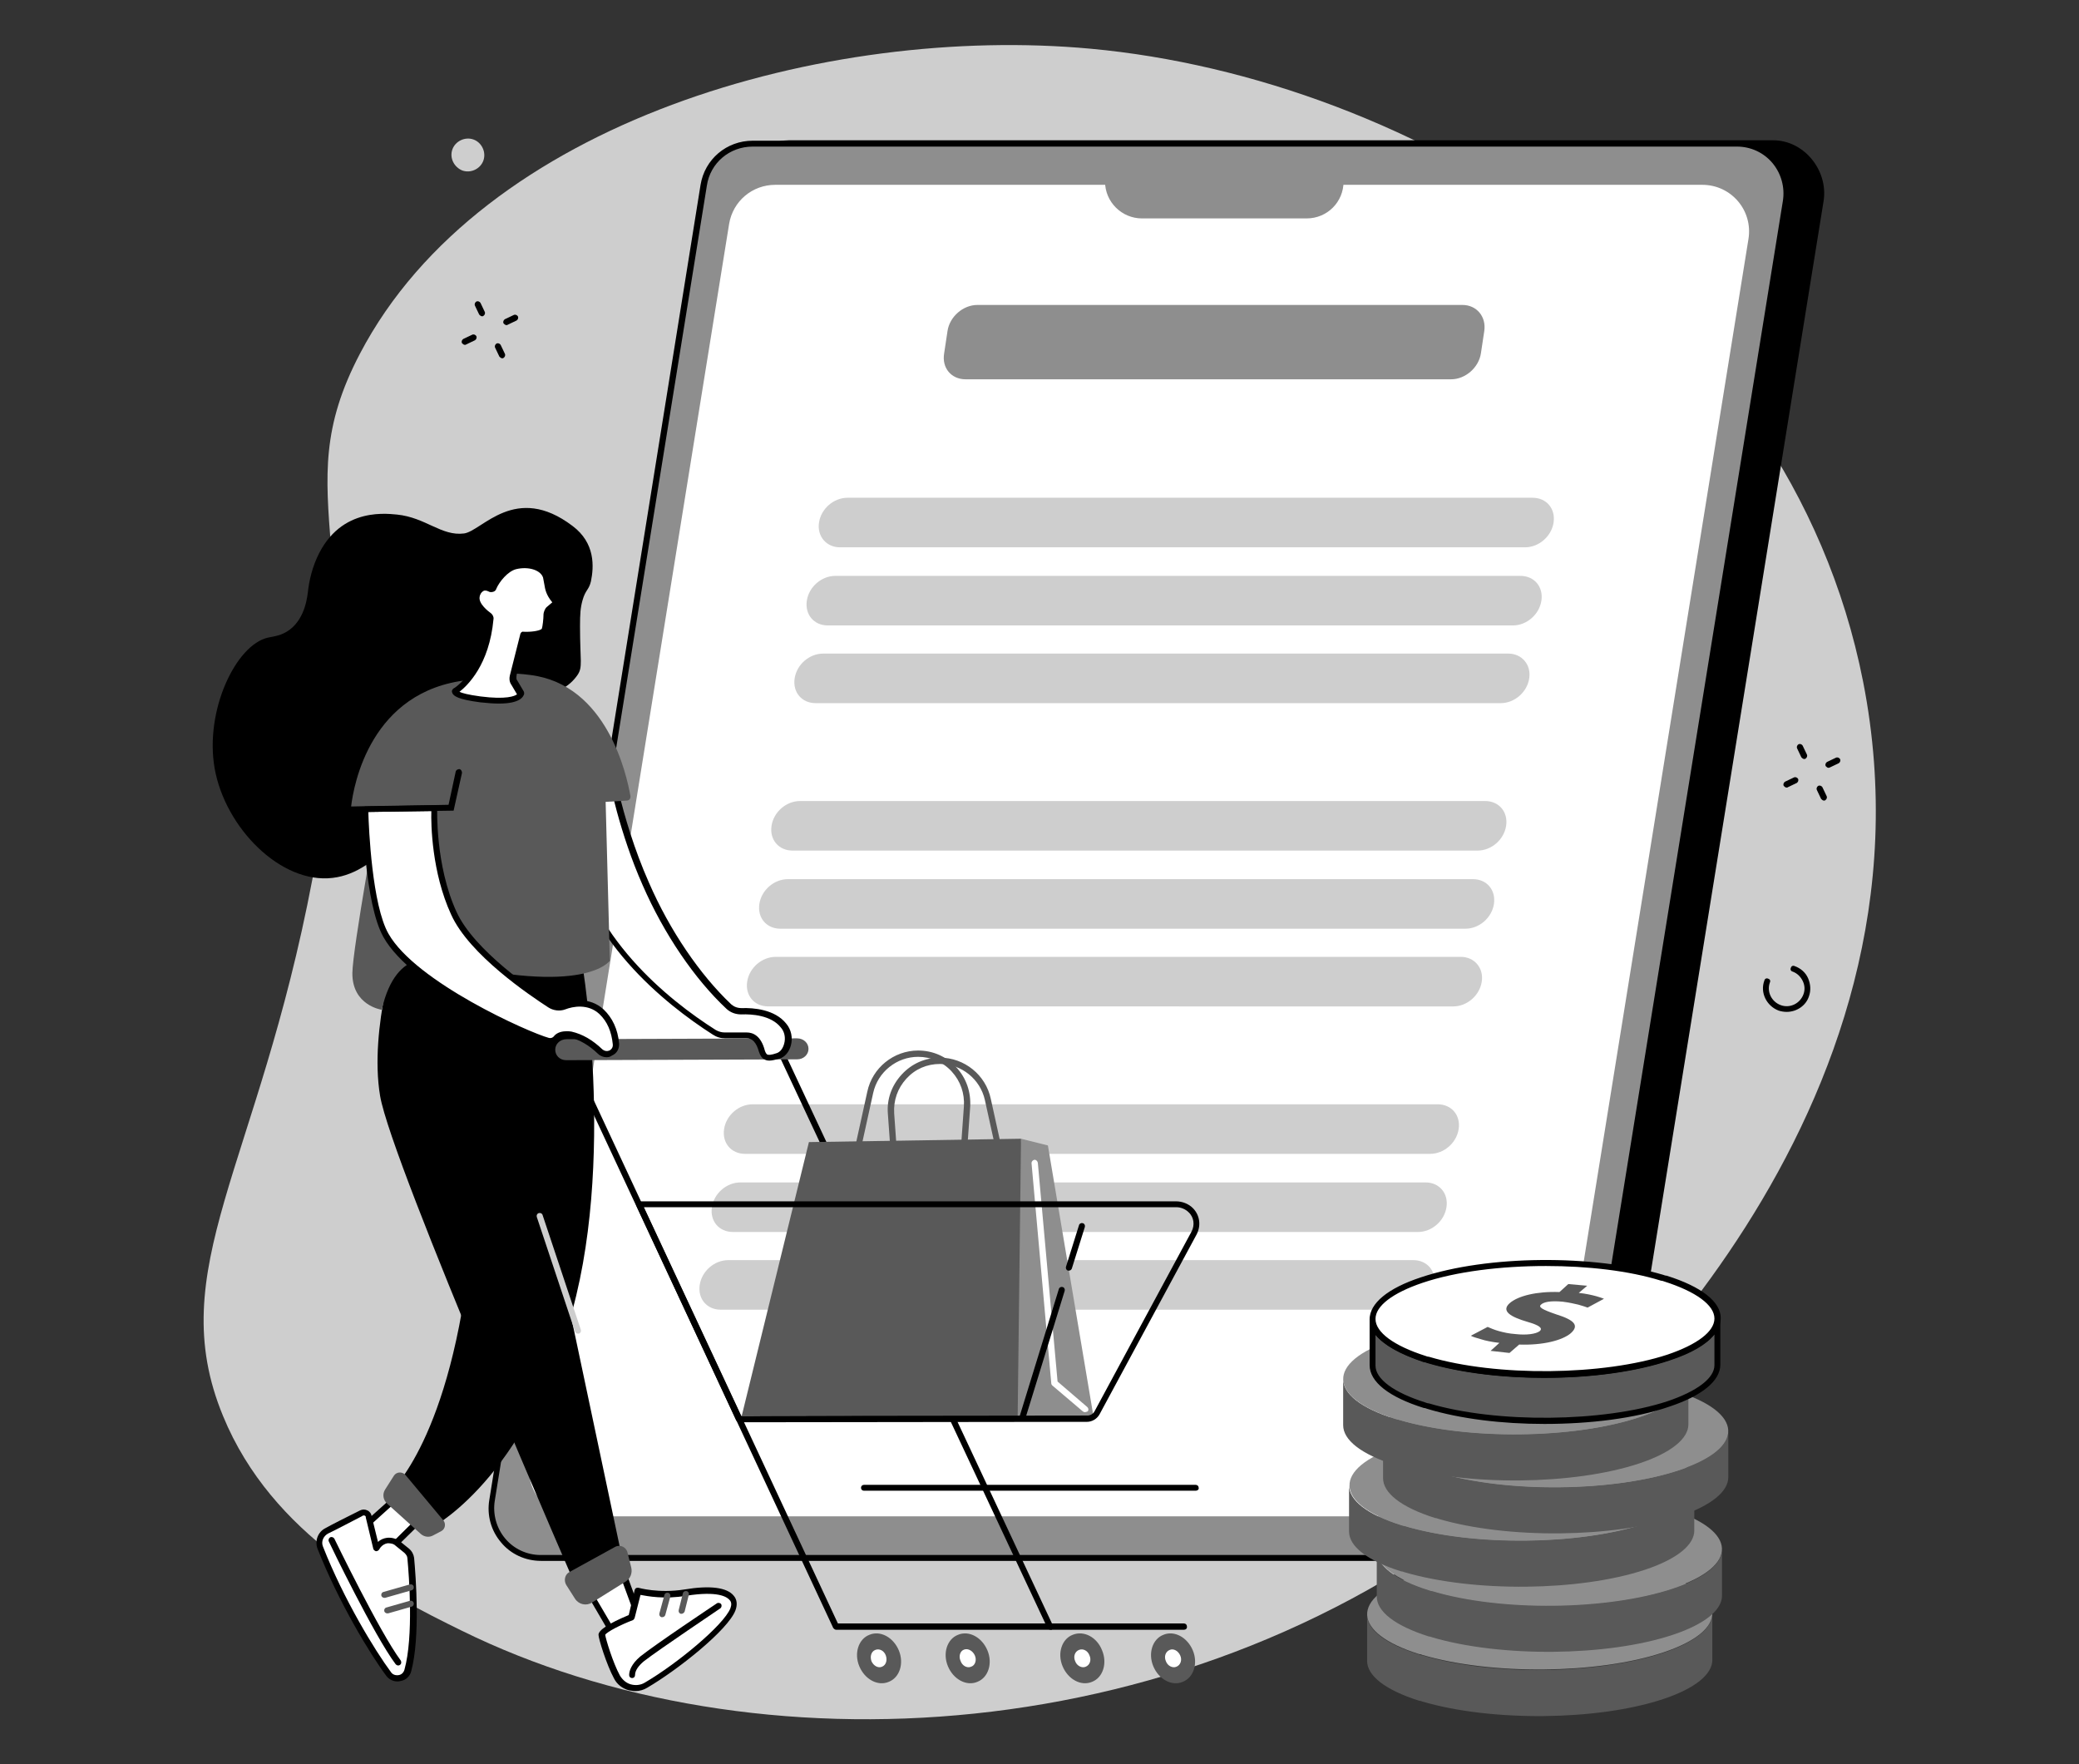 <?xml version="1.0" encoding="utf-8"?>
<!-- Generator: Adobe Illustrator 24.1.0, SVG Export Plug-In . SVG Version: 6.00 Build 0)  -->
<svg version="1.1" id="Layer_1" xmlns="http://www.w3.org/2000/svg" xmlns:xlink="http://www.w3.org/1999/xlink" x="0px" y="0px"
	 width="495px" height="420px" viewBox="0 0 495 420" style="enable-background:new 0 0 495 420;" xml:space="preserve">
<rect x="0" y="0" width="495" height="420" fill="#333333" stroke="none"/>
<style type="text/css">
	.st0{fill:#CECECE;}
	.st1{fill:#8E8E8E;}
	.st2{fill:#FFFFFF;}
	.st3{fill:#595959;}
</style>
<g id="Consumer_policy">
	<path class="st0" d="M53.1,337.1c11.7,28.5,39.3,42.5,56.8,51.1c69,34,173.7,29.5,249.2-32.5c17.7-14.5,104.7-90.5,84.5-193.4
		c-17.9-90.9-108-143.7-183.9-150.7c-62.9-5.8-145,17.2-174,72.6c-18.3,34.9,3.7,46-11.3,125C61.4,277.7,38.7,302.2,53.1,337.1z"/>
	<g>
		<g>
			<path d="M372.5,370.9H138.1c-7.3,0-13.2-7.3-12-14.5L176.5,44c0.9-5.7,5.6-10.6,11.3-10.6h234.4c7.3,0,13.1,7.1,12,14.4
				l-50.4,312.4C382.9,366,378.3,370.9,372.5,370.9z"/>
			<g>
				<path class="st1" d="M363.2,370.9H128.8c-7.3,0-12.8-6.5-11.7-13.7l50.5-313.1c0.9-5.7,5.9-9.9,11.7-9.9h234.4
					c7.3,0,12.8,6.5,11.7,13.7L374.8,361C373.9,366.7,369,370.9,363.2,370.9z"/>
				<path d="M363.2,371.6H128.8c-3.7,0-7.2-1.6-9.5-4.4c-2.4-2.8-3.4-6.5-2.8-10.1L166.8,44c1-6.1,6.2-10.5,12.4-10.5h234.4
					c3.7,0,7.2,1.6,9.5,4.4c2.4,2.8,3.4,6.5,2.8,10.1l-50.5,313.1C374.5,367.2,369.3,371.6,363.2,371.6z M179.2,34.9
					c-5.5,0-10.1,3.9-10.9,9.3l-50.5,313.1c-0.5,3.2,0.4,6.5,2.5,9c2.1,2.5,5.2,3.9,8.4,3.9h234.4c5.5,0,10.1-3.9,10.9-9.3
					l50.5-313.1c0.5-3.2-0.4-6.5-2.5-9c-2.1-2.5-5.2-3.9-8.4-3.9H179.2z"/>
			</g>
			<path class="st2" d="M357.8,361H137.1c-6.9,0-12.1-6.1-11-12.9l47.5-294.8c0.9-5.4,5.5-9.3,11-9.3h220.7c6.9,0,12.1,6.1,11,12.9
				l-47.5,294.8C367.9,357.1,363.2,361,357.8,361z"/>
			<path d="M284.7,354.9h-79c-0.4,0-0.7-0.3-0.7-0.7c0-0.4,0.3-0.7,0.7-0.7h79c0.4,0,0.7,0.3,0.7,0.7
				C285.5,354.6,285.1,354.9,284.7,354.9z"/>
			<path class="st1" d="M311.1,52h-39.2c-4.8,0-8.8-3.9-8.8-8.8v0h56.8v0C319.9,48.1,316,52,311.1,52z"/>
		</g>
		<g>
			<path class="st1" d="M229.9,90.3h115.6c3.4,0,6.6-2.8,7.1-6.2l0.8-5.3c0.5-3.4-1.8-6.2-5.2-6.2H232.7c-3.4,0-6.6,2.8-7.1,6.2
				l-0.8,5.3C224.2,87.6,226.5,90.3,229.9,90.3z"/>
			<path class="st0" d="M200,130.3h163.1c3.3,0,6.3-2.6,6.8-5.9c0.5-3.3-1.7-5.9-5-5.9H201.8c-3.3,0-6.3,2.6-6.8,5.9
				C194.5,127.6,196.7,130.3,200,130.3z"/>
			<path class="st0" d="M362,137.1H198.9c-3.3,0-6.3,2.6-6.8,5.9c-0.5,3.3,1.7,5.9,5,5.9h163.1c3.3,0,6.3-2.6,6.8-5.9
				C367.5,139.7,365.3,137.1,362,137.1z"/>
			<path class="st0" d="M359.1,155.6H196c-3.3,0-6.3,2.6-6.8,5.9c-0.5,3.3,1.7,5.9,5,5.9h163.1c3.3,0,6.3-2.6,6.8-5.9
				C364.6,158.3,362.4,155.6,359.1,155.6z"/>
			<path class="st0" d="M353.6,190.7H190.5c-3.3,0-6.3,2.6-6.8,5.9v0c-0.5,3.3,1.7,5.9,5,5.9h163.1c3.3,0,6.3-2.6,6.8-5.9v0
				C359.1,193.3,356.9,190.7,353.6,190.7z"/>
			<path class="st0" d="M350.7,209.3H187.6c-3.3,0-6.3,2.6-6.8,5.9v0c-0.5,3.3,1.7,5.9,5,5.9h163.1c3.3,0,6.3-2.6,6.8-5.9v0
				C356.2,211.9,354,209.3,350.7,209.3z"/>
			<path class="st0" d="M347.8,227.8H184.7c-3.3,0-6.3,2.6-6.8,5.9l0,0c-0.5,3.3,1.7,5.9,5,5.9H346c3.3,0,6.3-2.6,6.8-5.9l0,0
				C353.3,230.5,351.1,227.8,347.8,227.8z"/>
			<path class="st0" d="M342.3,262.9H179.2c-3.3,0-6.3,2.6-6.8,5.9c-0.5,3.3,1.7,5.9,5,5.9h163.1c3.3,0,6.3-2.6,6.8-5.9
				C347.8,265.5,345.6,262.9,342.3,262.9z"/>
			<path class="st0" d="M339.4,281.5H176.3c-3.3,0-6.3,2.6-6.8,5.9c-0.5,3.3,1.7,5.9,5,5.9h163.1c3.3,0,6.3-2.6,6.8-5.9
				C344.9,284.1,342.7,281.5,339.4,281.5z"/>
			<path class="st0" d="M336.5,300H173.4c-3.3,0-6.3,2.6-6.8,5.9c-0.5,3.3,1.7,5.9,5,5.9h163.1c3.3,0,6.3-2.6,6.8-5.9
				S339.8,300,336.5,300z"/>
		</g>
	</g>
	<g>
		<g>
			<path class="st3" d="M407.7,384.2l0,11c0,3.3-3.9,6.7-11.7,9.3c-15.6,5.2-41,5.4-57.3,0.6c-0.3-0.1-0.5-0.2-0.8-0.2
				c-8.2-2.6-12.4-6-12.4-9.5l0-11c0,3.5,4.1,6.9,12.4,9.5c0.3,0.1,0.5,0.2,0.8,0.2c16.3,4.9,41.7,4.6,57.3-0.6
				C403.8,390.9,407.7,387.5,407.7,384.2z"/>
			<path class="st1" d="M394.5,374.4c0.3,0.1,0.5,0.2,0.8,0.2c16.2,5.1,16.6,13.5,0.7,18.8c-15.6,5.2-41,5.4-57.3,0.6
				c-0.3-0.1-0.5-0.2-0.8-0.2c-16.2-5.1-16.6-13.5-0.7-18.8C352.8,369.8,378.2,369.6,394.5,374.4z"/>
		</g>
		<g>
			<path class="st3" d="M410,368.9l0,11c0,3.3-3.9,6.7-11.7,9.3c-15.6,5.2-41,5.4-57.3,0.6c-0.3-0.1-0.5-0.2-0.8-0.2
				c-8.2-2.6-12.4-6-12.4-9.5l0-11c0,3.5,4.1,6.9,12.4,9.5c0.3,0.1,0.5,0.2,0.8,0.2c16.3,4.9,41.7,4.6,57.3-0.6
				C406.1,375.6,410,372.2,410,368.9z"/>
			<path class="st1" d="M396.8,359.1c0.3,0.1,0.5,0.2,0.8,0.2c16.2,5.1,16.6,13.5,0.7,18.8c-15.6,5.2-41,5.4-57.3,0.6
				c-0.3-0.1-0.5-0.2-0.8-0.2c-16.2-5.1-16.6-13.5-0.7-18.8C355.1,354.5,380.5,354.3,396.8,359.1z"/>
		</g>
		<g>
			<path class="st3" d="M403.4,353.4l0,11c0,3.3-3.9,6.7-11.7,9.3c-15.6,5.2-41,5.4-57.3,0.6c-0.3-0.1-0.5-0.2-0.8-0.2
				c-8.2-2.6-12.4-6-12.4-9.5l0-11c0,3.5,4.1,6.9,12.4,9.5c0.3,0.1,0.5,0.2,0.8,0.2c16.3,4.9,41.7,4.6,57.3-0.6
				C399.6,360.1,403.5,356.8,403.4,353.4z"/>
			<path class="st1" d="M390.3,343.7c0.3,0.1,0.5,0.2,0.8,0.2c16.2,5.1,16.6,13.5,0.7,18.8c-15.6,5.2-41,5.4-57.3,0.6
				c-0.3-0.1-0.5-0.2-0.8-0.2c-16.2-5.1-16.6-13.5-0.7-18.8C348.6,339,374,338.8,390.3,343.7z"/>
		</g>
		<g>
			<path class="st3" d="M411.5,340.7l0,11c0,3.3-3.9,6.7-11.7,9.3c-15.6,5.2-41,5.4-57.3,0.6c-0.3-0.1-0.5-0.2-0.8-0.2
				c-8.2-2.6-12.4-6-12.4-9.5l0-11c0,3.5,4.1,6.9,12.4,9.5c0.3,0.1,0.5,0.2,0.8,0.2c16.3,4.9,41.7,4.6,57.3-0.6
				C407.6,347.4,411.5,344,411.5,340.7z"/>
			<path class="st1" d="M398.3,331c0.3,0.1,0.5,0.2,0.8,0.2c16.2,5.1,16.6,13.5,0.7,18.8c-15.6,5.2-41,5.4-57.3,0.6
				c-0.3-0.1-0.5-0.2-0.8-0.2c-16.2-5.1-16.6-13.5-0.7-18.8C356.6,326.3,382,326.1,398.3,331z"/>
		</g>
		<g>
			<path class="st3" d="M402,328.1l0,11c0,3.3-3.9,6.7-11.7,9.3c-15.6,5.2-41,5.4-57.3,0.6c-0.3-0.1-0.5-0.2-0.8-0.2
				c-8.2-2.6-12.4-6-12.4-9.5l0-11c0,3.5,4.1,6.9,12.4,9.5c0.3,0.1,0.5,0.2,0.8,0.2c16.3,4.9,41.7,4.6,57.3-0.6
				C398.1,334.8,402,331.4,402,328.1z"/>
			<path class="st1" d="M388.8,318.4c0.3,0.1,0.5,0.2,0.8,0.2c16.2,5.1,16.6,13.5,0.7,18.8c-15.6,5.2-41,5.4-57.3,0.6
				c-0.3-0.1-0.5-0.2-0.8-0.2c-16.2-5.1-16.6-13.5-0.7-18.8C347.1,313.7,372.5,313.5,388.8,318.4z"/>
		</g>
		<g>
			<g>
				<path class="st3" d="M408.9,313.9l0,11c0,3.3-3.9,6.7-11.7,9.3c-15.6,5.2-41,5.4-57.3,0.6c-0.3-0.1-0.5-0.2-0.8-0.2
					c-8.2-2.6-12.4-6-12.4-9.5l0-11c0,3.5,4.1,6.9,12.4,9.5c0.3,0.1,0.5,0.2,0.8,0.2c16.3,4.9,41.7,4.6,57.3-0.6
					C405.1,320.6,408.9,317.2,408.9,313.9z"/>
				<path d="M367.7,339c-10,0-20-1.2-27.9-3.6c-0.3-0.1-0.5-0.2-0.8-0.2c-8.3-2.6-12.9-6.2-12.9-10.2l0-11c0,0,0,0,0,0v0
					c0-0.4,0.3-0.7,0.7-0.7c0,0,0,0,0,0c0.4,0,0.7,0.3,0.7,0.7c0,3.2,4.3,6.4,11.9,8.8c0.3,0.1,0.5,0.2,0.8,0.2
					c16.1,4.8,41.6,4.5,56.8-0.5c7.1-2.4,11.2-5.5,11.2-8.6v0c0-0.4,0.3-0.7,0.7-0.7c0,0,0,0,0,0c0.4,0,0.7,0.3,0.7,0.7c0,0,0,0,0,0
					l0,11c0,3.8-4.3,7.4-12.2,10C389.3,337.7,378.5,339,367.7,339z M327.5,317.8l0,7.3c0,3.2,4.3,6.4,11.9,8.8
					c0.3,0.1,0.5,0.2,0.8,0.2c16.1,4.8,41.6,4.5,56.8-0.5c7.1-2.4,11.2-5.5,11.2-8.6l0-7.3c-1.9,2.4-5.5,4.5-10.7,6.2
					c-15.8,5.3-41.1,5.5-57.7,0.6c-0.3-0.1-0.5-0.2-0.8-0.2C333.4,322.4,329.5,320.2,327.5,317.8z"/>
			</g>
			<g>
				<path class="st2" d="M395.7,304.2c0.3,0.1,0.5,0.2,0.8,0.2c16.2,5.1,16.6,13.5,0.7,18.8c-15.6,5.2-41,5.4-57.3,0.6
					c-0.3-0.1-0.5-0.2-0.8-0.2c-16.2-5.1-16.6-13.5-0.7-18.8C354,299.5,379.4,299.3,395.7,304.2z"/>
				<path d="M367.7,328c-10,0-20-1.2-27.9-3.6c-0.3-0.1-0.5-0.2-0.8-0.2c-8.3-2.6-12.9-6.2-12.9-10.1c0-3.8,4.3-7.4,12.2-10
					c15.8-5.3,41.1-5.5,57.7-0.6h0c0.3,0.1,0.5,0.2,0.8,0.2c8.3,2.6,12.9,6.2,12.9,10.1c0,3.8-4.3,7.4-12.2,10
					C389.3,326.6,378.5,328,367.7,328z M368.1,301.4c-10.7,0-21.4,1.3-29.4,4c-7.1,2.4-11.2,5.5-11.2,8.6c0,3.2,4.4,6.4,11.9,8.8
					c0.3,0.1,0.5,0.2,0.8,0.2c16.1,4.8,41.6,4.5,56.8-0.5c7.1-2.4,11.2-5.5,11.2-8.6c0-3.2-4.4-6.4-11.9-8.8
					c-0.3-0.1-0.5-0.2-0.8-0.2l0,0C387.8,302.5,377.9,301.4,368.1,301.4z"/>
			</g>
			<path class="st3" d="M377.9,306.1l-2,1.7c1.8,0.2,3.1,0.5,4.2,0.8c0.7,0.2,1.3,0.4,1.8,0.6l-3.9,2.1c-0.5-0.2-1.2-0.4-2.2-0.7
				c-0.9-0.2-2.1-0.5-3.7-0.7c-3-0.3-4.6,0.1-5.2,0.7c-0.7,0.6,0.4,1.2,3.6,2.3c4.5,1.4,5.5,2.7,3.5,4.5c-2,1.7-6.6,2.9-12.3,2.7
				l-2.3,2l-4.5-0.5l2.1-1.9c-1.7-0.2-3.3-0.5-4.5-0.9c-1-0.3-1.8-0.5-2.3-0.8l4-2.1c0.7,0.3,1.6,0.7,2.7,1c1.1,0.3,2.4,0.6,3.9,0.7
				c2.6,0.3,4.9,0,5.8-0.7c0.8-0.7-0.1-1.4-2.9-2.2c-4.1-1.2-6.4-2.6-4.2-4.5c2-1.7,6.4-2.8,11.8-2.6l2.1-1.9L377.9,306.1z"/>
		</g>
	</g>
	<g>
		<g>
			<path d="M429.6,180.7c-0.3,0-0.5-0.2-0.7-0.4l-1-2.1c-0.2-0.4,0-0.8,0.3-1c0.4-0.2,0.8,0,1,0.3l1,2.1c0.2,0.4,0,0.8-0.3,1
				C429.8,180.7,429.7,180.7,429.6,180.7z"/>
			<path d="M434.3,190.6c-0.3,0-0.5-0.2-0.7-0.4l-1-2.1c-0.2-0.4,0-0.8,0.3-1c0.4-0.2,0.8,0,1,0.3l1,2.1c0.2,0.4,0,0.8-0.3,1
				C434.5,190.6,434.4,190.6,434.3,190.6z"/>
			<path d="M425.4,187.5c-0.3,0-0.5-0.2-0.7-0.4c-0.2-0.4,0-0.8,0.3-1l2.1-1c0.4-0.2,0.8,0,1,0.3c0.2,0.4,0,0.8-0.3,1l-2.1,1
				C425.6,187.5,425.5,187.5,425.4,187.5z"/>
			<path d="M435.4,182.8c-0.3,0-0.5-0.2-0.7-0.4c-0.2-0.4,0-0.8,0.3-1l2.1-1c0.4-0.2,0.8,0,1,0.3c0.2,0.4,0,0.8-0.3,1l-2.1,1
				C435.6,182.7,435.5,182.8,435.4,182.8z"/>
		</g>
		<g>
			<path d="M114.8,75.3c-0.3,0-0.5-0.2-0.7-0.4l-1-2.1c-0.2-0.4,0-0.8,0.3-1c0.4-0.2,0.8,0,1,0.3l1,2.1c0.2,0.4,0,0.8-0.3,1
				C115,75.3,114.9,75.3,114.8,75.3z"/>
			<path d="M119.6,85.3c-0.3,0-0.5-0.2-0.7-0.4l-1-2.1c-0.2-0.4,0-0.8,0.3-1c0.4-0.2,0.8,0,1,0.3l1,2.1c0.2,0.4,0,0.8-0.3,1
				C119.8,85.3,119.7,85.3,119.6,85.3z"/>
			<path d="M110.7,82.1c-0.3,0-0.5-0.2-0.7-0.4c-0.2-0.4,0-0.8,0.3-1l2.1-1c0.4-0.2,0.8,0,1,0.3c0.2,0.4,0,0.8-0.3,1l-2.1,1
				C110.9,82.1,110.8,82.1,110.7,82.1z"/>
			<path d="M120.6,77.4c-0.3,0-0.5-0.2-0.7-0.4c-0.2-0.4,0-0.8,0.3-1l2.1-1c0.4-0.2,0.8,0,1,0.3c0.2,0.4,0,0.8-0.3,1l-2.1,1
				C120.8,77.4,120.7,77.4,120.6,77.4z"/>
		</g>
		<path d="M425.4,240.9c-0.6,0-1.3-0.1-1.9-0.3c-2.9-1.1-4.5-4.3-3.4-7.2c0.1-0.4,0.5-0.6,0.9-0.4c0.4,0.1,0.6,0.5,0.4,0.9
			c-0.8,2.2,0.4,4.6,2.6,5.4c2.2,0.8,4.6-0.4,5.4-2.6c0.4-1.1,0.3-2.2-0.2-3.2c-0.5-1-1.3-1.8-2.4-2.2c-0.4-0.1-0.6-0.5-0.4-0.9
			c0.1-0.4,0.5-0.6,0.9-0.4c1.4,0.5,2.6,1.5,3.2,2.9c0.6,1.4,0.7,2.9,0.2,4.3C430,239.4,427.8,240.9,425.4,240.9z"/>
		<path class="st0" d="M107.7,35.6c0.7-2,3-3.1,5-2.4c2,0.7,3.1,3,2.4,5c-0.7,2-3,3.1-5,2.4C108.1,39.8,107,37.6,107.7,35.6z"/>
	</g>
	<g>
		<g>
			<g>
				<g>
					<polygon class="st2" points="96.9,354.3 84.3,365.6 90.4,371.2 101.5,360.3 					"/>
					<path d="M90.4,371.9c-0.2,0-0.3-0.1-0.5-0.2l-6.1-5.6c-0.1-0.1-0.2-0.3-0.2-0.5c0-0.2,0.1-0.4,0.2-0.5l12.6-11.3
						c0.2-0.1,0.3-0.2,0.6-0.2c0.2,0,0.4,0.1,0.5,0.3l4.6,6c0.2,0.3,0.2,0.7-0.1,0.9l-11.1,10.9C90.8,371.9,90.6,371.9,90.4,371.9z
						 M85.4,365.6l5,4.6l10.1-10l-3.7-4.9L85.4,365.6z"/>
				</g>
				<g>
					<path class="st2" d="M77.8,364.5c1.8-1,4.6-2.4,8.2-4.2c0.8-0.4,1.7,0.1,1.8,0.9l1.8,7.5l0.4-0.6c1.1-1.5,3.3-1.8,4.7-0.6
						l2.1,1.7c0.5,0.4,0.9,1.1,0.9,1.8c0.4,4.1,1.5,18.7-0.7,26.7c-0.6,2-3.2,2.6-4.4,0.9c-3.8-5.1-11.4-17.5-16.3-30.1
						C75.7,367,76.3,365.2,77.8,364.5z"/>
					<path d="M94.6,400.3c-1,0-2-0.5-2.6-1.3c-3.9-5.2-11.4-17.6-16.4-30.3c-0.7-1.9,0.1-4,1.9-4.9l0,0c1.8-1,4.6-2.4,8.2-4.2
						c0.6-0.3,1.2-0.3,1.8,0c0.6,0.3,0.9,0.8,1,1.4l1.5,6.1c0.6-0.6,1.4-0.9,2.2-1c1.1-0.1,2.2,0.2,3.1,0.9l2.1,1.7
						c0.7,0.6,1.1,1.4,1.2,2.2c0.4,4.3,1.5,18.9-0.7,27c-0.3,1.2-1.3,2.1-2.5,2.3C95,400.3,94.8,400.3,94.6,400.3z M86.5,360.8
						c-0.1,0-0.2,0-0.2,0.1c-3.5,1.8-6.3,3.3-8.2,4.2l0,0c-1.1,0.6-1.7,1.9-1.2,3.1c4.9,12.5,12.4,24.8,16.2,29.9
						c0.4,0.6,1.1,0.8,1.8,0.7c0.7-0.1,1.2-0.6,1.4-1.3c2.2-7.9,1.1-22.3,0.7-26.5c0-0.5-0.3-0.9-0.7-1.3l-2.1-1.7
						c-0.5-0.5-1.2-0.6-1.9-0.6c-0.7,0.1-1.3,0.5-1.7,1l-0.4,0.6c-0.2,0.2-0.4,0.3-0.7,0.3c-0.3-0.1-0.5-0.3-0.6-0.5l-1.8-7.5
						c0,0,0,0,0-0.1c0-0.2-0.1-0.3-0.3-0.4C86.7,360.8,86.6,360.8,86.5,360.8z M77.8,364.5L77.8,364.5L77.8,364.5z"/>
				</g>
				<path d="M94.8,396.5c-0.2,0-0.4-0.1-0.6-0.3c-5.1-6.8-15.5-28.3-15.9-29.2c-0.2-0.4,0-0.8,0.3-1c0.4-0.2,0.8,0,1,0.3
					c0.1,0.2,10.8,22.3,15.8,29c0.2,0.3,0.2,0.8-0.1,1C95.1,396.5,94.9,396.5,94.8,396.5z"/>
				<path class="st3" d="M92.2,384.1c-0.3,0-0.6-0.2-0.7-0.5c-0.1-0.4,0.1-0.8,0.5-0.9l5.6-1.6c0.4-0.1,0.8,0.1,0.9,0.5
					c0.1,0.4-0.1,0.8-0.5,0.9l-5.6,1.6C92.3,384.1,92.3,384.1,92.2,384.1z"/>
				<path class="st3" d="M91.5,380.4c-0.3,0-0.6-0.2-0.7-0.5c-0.1-0.4,0.1-0.8,0.5-0.9l6.3-1.8c0.4-0.1,0.8,0.1,0.9,0.5
					c0.1,0.4-0.1,0.8-0.5,0.9l-6.3,1.8C91.6,380.4,91.5,380.4,91.5,380.4z"/>
			</g>
			<g>
				<g>
					<polygon class="st2" points="137.2,373.9 147.1,390.7 152.9,387.2 146.4,369.2 					"/>
					<path d="M147.1,391.4c-0.1,0-0.1,0-0.2,0c-0.2,0-0.3-0.2-0.4-0.3l-9.8-16.8c-0.1-0.2-0.1-0.4-0.1-0.6c0.1-0.2,0.2-0.4,0.4-0.4
						l9.1-4.7c0.2-0.1,0.4-0.1,0.6,0c0.2,0.1,0.3,0.2,0.4,0.4l6.6,18c0.1,0.3,0,0.7-0.3,0.9l-5.8,3.5
						C147.3,391.4,147.2,391.4,147.1,391.4z M138.2,374.2l9.1,15.5l4.7-2.8l-6.1-16.6L138.2,374.2z"/>
				</g>
				<g>
					<g>
						<path class="st2" d="M153.9,401.2c-2.5,1.4-5.6,0.5-6.9-2c-1.8-3.3-3.6-9.4-3.6-10.1c0-1.3,7-4.1,7-4.1l1.5-6.2
							c0,0,4.8,1.5,11.3,0.4c9.3-1.5,12.5,0.8,11.3,4C172.9,387.4,161.5,396.7,153.9,401.2z"/>
						<path d="M151.3,402.6c-0.5,0-1-0.1-1.6-0.2c-1.5-0.4-2.8-1.4-3.5-2.8c-1.8-3.3-3.7-9.5-3.7-10.4c0-1.1,2.4-2.7,7.2-4.7
							l1.4-5.9c0-0.2,0.2-0.4,0.3-0.5c0.2-0.1,0.4-0.1,0.6-0.1c0,0,4.8,1.4,11,0.4c6-1,10.1-0.5,11.7,1.5c0.8,0.9,0.9,2.2,0.4,3.5
							c-1.8,4.7-13.8,14.2-21,18.4l0,0C153.3,402.3,152.3,402.6,151.3,402.6z M153.9,401.2L153.9,401.2L153.9,401.2z M144.1,389.2
							c0.1,0.9,1.8,6.6,3.5,9.7c0.6,1,1.5,1.8,2.6,2.1c1.1,0.3,2.3,0.2,3.3-0.4c7.7-4.5,18.8-13.7,20.4-17.7c0.3-0.8,0.3-1.5-0.2-2
							c-0.6-0.7-2.7-2.2-10.3-1c-5.2,0.9-9.3,0.1-10.9-0.2l-1.4,5.5c-0.1,0.2-0.2,0.4-0.4,0.5C147.8,386.8,144.5,388.5,144.1,389.2z
							 M144,389.2L144,389.2L144,389.2z"/>
					</g>
					<path d="M150.5,399.5C150.5,399.5,150.5,399.5,150.5,399.5c-0.4,0-0.7-0.3-0.7-0.7c0-1,0.5-2.6,2.6-4.4
						c3.6-2.9,17.7-12.3,18.3-12.7c0.3-0.2,0.8-0.1,1,0.2c0.2,0.3,0.1,0.8-0.2,1c-0.1,0.1-14.6,9.8-18.2,12.6
						c-1.3,1.1-2.1,2.2-2.1,3.3C151.2,399.2,150.9,399.5,150.5,399.5z"/>
					<path class="st3" d="M157.7,385c-0.1,0-0.1,0-0.2,0c-0.4-0.1-0.6-0.5-0.5-0.9l1.2-4.4c0.1-0.4,0.5-0.6,0.9-0.5
						c0.4,0.1,0.6,0.5,0.5,0.9l-1.2,4.4C158.3,384.8,158,385,157.7,385z"/>
					<path class="st3" d="M162.3,384.2c-0.1,0-0.1,0-0.2,0c-0.4-0.1-0.6-0.5-0.5-0.9l1-4c0.1-0.4,0.5-0.6,0.9-0.5
						c0.4,0.1,0.6,0.5,0.5,0.9l-1,4C162.9,383.9,162.6,384.2,162.3,384.2z"/>
				</g>
			</g>
			<g>
				<path d="M137.8,225.2c0.6,1,9.4,52.1-2.6,90.5c-12.1,38.4-33.3,48.5-33.3,48.5l-9-9c0,0,14.6-12.7,19.2-58.6
					c5.3-52.1-5.8-70.8-5.8-70.8L137.8,225.2z"/>
				<path class="st3" d="M93.8,351.3l-2.1,3.3c-0.7,1.1-0.5,2.5,0.5,3.4l8,7.2c0.8,0.7,2,0.9,3,0.3l1.9-1c0.9-0.5,1.1-1.7,0.5-2.5
					l-9.1-10.9C95.7,350.3,94.4,350.4,93.8,351.3z"/>
				<path d="M94.9,223.6c0,0-7.1,21.2-4.4,37.3c2.7,16.1,47.8,119.5,47.8,119.5l10.5-6.3l-29.5-139.5l-7.2-12.3L94.9,223.6z"/>
				<path class="st3" d="M134.8,377.3l2.1,3.3c0.9,1.4,2.7,1.8,4.1,0.9l8-5c1.1-0.7,1.6-2,1.3-3.3l-0.9-3.6c-0.3-1.3-1.8-2-3-1.3
					l-10.9,6C134.5,374.9,134.2,376.2,134.8,377.3z"/>
				<path class="st0" d="M137.6,317.5c-0.3,0-0.6-0.2-0.7-0.5l-9.1-27.3c-0.1-0.4,0.1-0.8,0.5-0.9c0.4-0.1,0.8,0.1,0.9,0.5l9.1,27.3
					c0.1,0.4-0.1,0.8-0.5,0.9C137.8,317.5,137.7,317.5,137.6,317.5z"/>
			</g>
		</g>
		<g>
			<g>
				<g>
					<g>
						<path class="st3" d="M262.4,392.9c1.3,3.1,0.2,6.5-2.4,7.5c-2.6,1.1-5.7-0.6-7-3.7c-1.3-3.1-0.2-6.5,2.4-7.5
							C258.1,388.1,261.2,389.8,262.4,392.9z"/>
						<path class="st2" d="M259.4,394.1c0.5,1.1,0.1,2.3-0.9,2.7c-0.9,0.4-2.1-0.2-2.5-1.3c-0.5-1.1-0.1-2.3,0.9-2.7
							C257.9,392.4,259,393,259.4,394.1z"/>
					</g>
					<g>
						<path class="st3" d="M284,392.9c1.3,3.1,0.2,6.5-2.4,7.5c-2.6,1.1-5.7-0.6-7-3.7c-1.3-3.1-0.2-6.5,2.4-7.5
							C279.6,388.1,282.7,389.8,284,392.9z"/>
						<path class="st2" d="M281,394.1c0.5,1.1,0.1,2.3-0.9,2.7c-0.9,0.4-2.1-0.2-2.5-1.3c-0.5-1.1-0.1-2.3,0.9-2.7
							C279.4,392.4,280.5,393,281,394.1z"/>
					</g>
					<g>
						<path class="st3" d="M214,392.9c1.3,3.1,0.2,6.5-2.4,7.5c-2.6,1.1-5.7-0.6-7-3.7c-1.3-3.1-0.2-6.5,2.4-7.5
							C209.6,388.1,212.7,389.8,214,392.9z"/>
						<path class="st2" d="M210.9,394.1c0.4,1.1,0.1,2.3-0.9,2.7c-0.9,0.4-2-0.2-2.5-1.3c-0.4-1.1-0.1-2.3,0.9-2.7
							C209.4,392.4,210.5,393,210.9,394.1z"/>
					</g>
					<g>
						<path class="st3" d="M235.1,392.9c1.3,3.1,0.2,6.5-2.4,7.5c-2.6,1.1-5.7-0.6-7-3.7c-1.3-3.1-0.2-6.5,2.4-7.5
							C230.7,388.1,233.8,389.8,235.1,392.9z"/>
						<path class="st2" d="M232.1,394.1c0.5,1.1,0.1,2.4-0.9,2.7c-0.9,0.4-2.1-0.2-2.5-1.4c-0.5-1.1-0.1-2.4,0.9-2.7
							C230.5,392.4,231.6,393,232.1,394.1z"/>
					</g>
				</g>
				<path d="M281.9,388h-82.8c-0.3,0-0.5-0.2-0.7-0.4l-63.8-136.7c-0.2-0.4,0-0.8,0.3-1c0.4-0.2,0.8,0,1,0.3l63.6,136.3h82.4
					c0.4,0,0.7,0.3,0.7,0.7C282.7,387.7,282.3,388,281.9,388z"/>
				<path d="M250.1,388c-0.3,0-0.5-0.2-0.7-0.4l-64.6-137.8c-0.2-0.4,0-0.8,0.3-1c0.4-0.2,0.8,0,1,0.3L250.7,387
					c0.2,0.4,0,0.8-0.3,1C250.3,388,250.2,388,250.1,388z"/>
				<path class="st3" d="M134.8,252.4c-1.5,0-2.6-1.1-2.6-2.5c0-1.4,1.2-2.5,2.7-2.5l54.9-0.2c1.5,0,2.7,1.1,2.7,2.5
					c0,1.4-1.2,2.5-2.7,2.5L134.8,252.4C134.9,252.4,134.9,252.4,134.8,252.4z"/>
				<g>
					<path class="st3" d="M238.7,278.4c-0.3,0-0.6-0.2-0.7-0.6l-3.5-15.9c-1.1-5-5.6-8.6-10.7-8.6c-3.1,0-5.9,1.2-8,3.5
						c-2.1,2.3-3.1,5.2-2.9,8.3l0.9,12.6c0,0.4-0.3,0.7-0.7,0.8c-0.4,0-0.7-0.3-0.8-0.7l-0.9-12.6c-0.3-3.5,0.9-6.8,3.3-9.4
						c2.4-2.6,5.6-4,9.1-4c5.8,0,10.9,4.1,12.1,9.8l3.5,15.9c0.1,0.4-0.2,0.8-0.6,0.9C238.8,278.4,238.8,278.4,238.7,278.4z"/>
					<polygon class="st1" points="243.1,271.1 249.5,272.7 260.4,337.5 242.1,337.6 237.9,307.9 					"/>
					<polygon class="st3" points="192.6,271.9 243.1,271.1 242.3,337.3 176.6,337.1 					"/>
					<path class="st3" d="M203.8,276.7c-0.1,0-0.1,0-0.2,0c-0.4-0.1-0.6-0.5-0.6-0.9l3.5-15.9c1.2-5.7,6.3-9.8,12.1-9.8
						c3.5,0,6.7,1.4,9.1,4c2.4,2.6,3.5,5.9,3.3,9.4l-0.9,12.6c0,0.4-0.4,0.7-0.8,0.7c-0.4,0-0.7-0.4-0.7-0.8l0.9-12.6
						c0.2-3.1-0.8-6-2.9-8.3c-2.1-2.3-5-3.5-8-3.5c-5.1,0-9.6,3.6-10.7,8.6l-3.5,15.9C204.4,276.4,204.1,276.7,203.8,276.7z"/>
					<path class="st2" d="M258.3,336.2c-0.2,0-0.3-0.1-0.5-0.2l-7.3-6.2c-0.1-0.1-0.2-0.3-0.2-0.5l-4.7-52.4c0-0.4,0.3-0.7,0.7-0.8
						c0.4,0,0.7,0.3,0.8,0.7l4.7,52.1l7.1,6.1c0.3,0.3,0.3,0.7,0.1,1C258.7,336.1,258.5,336.2,258.3,336.2z"/>
				</g>
				<path d="M176,338.6c-0.3,0-0.5-0.2-0.7-0.4L151.5,287c-0.1-0.2-0.1-0.5,0-0.7c0.1-0.2,0.4-0.3,0.6-0.3h127.9c1.5,0,3,0.6,4,1.6
					c1.7,1.7,2,4.2,0.9,6.3l-23.1,42.8c-0.6,1.1-1.8,1.8-3,1.8L176,338.6C176,338.6,176,338.6,176,338.6z M153.3,287.4l23.2,49.7
					l82.4-0.1c0.7,0,1.4-0.4,1.7-1l23.1-42.8c0.8-1.5,0.6-3.4-0.7-4.6c-0.7-0.7-1.8-1.2-2.9-1.2H153.3z"/>
				<path d="M243.4,338.3c-0.1,0-0.1,0-0.2,0c-0.4-0.1-0.6-0.5-0.5-0.9l9.4-30.5c0.1-0.4,0.5-0.6,0.9-0.5c0.4,0.1,0.6,0.5,0.5,0.9
					l-9.4,30.5C244,338.1,243.7,338.3,243.4,338.3z"/>
				<path d="M254.5,302.5c-0.1,0-0.1,0-0.2,0c-0.4-0.1-0.6-0.5-0.5-0.9l3.1-9.9c0.1-0.4,0.5-0.6,0.9-0.5c0.4,0.1,0.6,0.5,0.5,0.9
					l-3.1,9.9C255.1,302.3,254.8,302.5,254.5,302.5z"/>
			</g>
		</g>
		<g>
			<path d="M138.7,142.9c0.7-2.5,1.5-2.4,2-4.5c0.7-3.4,1.1-9.1-4.4-13.2c-13.6-10.3-21.5,1.2-25.8,1.8c-5.4,0.7-9.1-3.8-16-4.5
				c-3.2-0.3-15.2-1.7-20,12.8c-0.5,1.6-0.9,3.3-1.1,4.9c-0.2,1.6-0.6,6.8-4.4,9.7c-2,1.5-3.9,1.6-5.2,1.9
				c-7.6,1.7-15.1,17.3-12.7,31.1c2.5,14.2,15.8,27.6,28.1,26.1c11.5-1.3,19.2-15.5,20.1-17.1c2.9-5.4,6.1-6.6,6.8-15.6
				c0.6-7.9,7.5-11.8,10.7-12.7c2.7-0.7,15.4,1.1,16.6,0.6c1.9-0.9,3.2-2.2,4.1-3.5c1.3-1.9,0.6-3.3,0.6-11.6
				C138.1,146.1,138.2,144.7,138.7,142.9z"/>
			<g>
				<g>
					<path class="st2" d="M144.5,178.5c0,0,2.2,15.8,9.2,31.9c5.6,12.7,13.1,23,19.8,29.2c0.8,0.7,1.9,1.1,3,1.1
						c2.5-0.1,7.4,0.2,10,3.4c2.1,2.5,1.1,6.4-1.2,7.2c-2.5,0.9-3.5,0.4-3.9-1c-0.5-1.8-1.5-3.8-3.7-3.7h-5c-0.9,0-1.8-0.3-2.6-0.8
						c-5.6-3.6-30.3-19.8-34.1-45.3C135.9,199.6,144.5,178.5,144.5,178.5z"/>
					<path d="M183.2,252.5c-0.5,0-0.9-0.1-1.2-0.3c-0.6-0.3-1-0.9-1.3-1.8c-0.6-2.2-1.6-3.3-3-3.2l-5,0c-1.1,0-2.1-0.3-3-0.9
						c-11.4-7.3-31-22.9-34.4-45.8c0-0.2-0.2-1,8.6-22.3c0.1-0.3,0.4-0.5,0.8-0.4c0.3,0,0.6,0.3,0.6,0.6c0,0.2,2.2,15.9,9.2,31.7
						c5,11.5,12.2,22,19.6,29c0.7,0.6,1.5,0.9,2.5,0.9c2.8-0.1,7.9,0.3,10.6,3.7c1.2,1.4,1.6,3.4,1.1,5.2c-0.4,1.5-1.4,2.7-2.6,3.1
						C184.6,252.3,183.8,252.5,183.2,252.5z M177.8,245.8c1.5,0,3.4,0.8,4.3,4.3c0.2,0.6,0.4,0.8,0.5,0.9c0.3,0.2,1,0.2,2.4-0.3
						c0.8-0.3,1.4-1.1,1.7-2.2c0.4-1.4,0.1-2.9-0.8-3.9c-2.3-2.9-6.9-3.2-9.4-3.1c-1.3,0-2.5-0.4-3.5-1.3
						c-7.6-7.1-14.9-17.8-20-29.5c-5.4-12.2-7.9-24.4-8.9-29.5c-3.1,7.7-7.3,18-7.5,19.3c3.4,22.3,22.6,37.6,33.8,44.7
						c0.7,0.4,1.4,0.6,2.2,0.6h5C177.7,245.8,177.8,245.8,177.8,245.8z"/>
				</g>
				<path class="st3" d="M92.7,177.8c1.3-7.3,6.6-13.3,13.7-15.4c5.3-1.6,11.6-2.8,19.9-1.7c18.2,2.3,22.9,23.7,23.8,28.8
					c0.1,0.6-0.3,1.1-0.9,1.1l-5,0.3l1,37.8c0,0-5.7,8.7-40.6,0c0,0-10.2-4-13.7,11.7c0,0-7.1-1-7-8.8C84,225.8,89.7,194,92.7,177.8
					z"/>
				<path class="st3" d="M105.2,192.1c0,0-9.7,0.6-11.4,0.6c-4.2,0.1-11.4,0.2-11.1-0.1c0.5-0.3,3.4-25.8,22.3-29.7L105.2,192.1z"/>
				<g>
					<path class="st2" d="M103.4,192.4c0,0-0.6,13.6,4.6,25c3.8,8.3,15.5,17.1,22.9,21.8c1,0.7,2.3,0.8,3.4,0.4
						c2.1-0.7,5.9-1.5,8.8,1.3c2.4,2.2,3.2,5.1,3.4,7.6c0.2,2-2.2,3.2-3.7,1.8c-1.8-1.8-4.2-3.4-7-4c0,0-2.5-0.5-3.7,1
						c-0.4,0.6-1.2,0.8-1.8,0.6c-5.3-1.4-32-13.5-38.6-25.1c-4.4-7.9-4.9-30.1-4.9-30.1L103.4,192.4z"/>
					<path d="M144.4,251.7c-0.7,0-1.5-0.3-2-0.8c-2.2-2.1-4.3-3.3-6.6-3.9c-0.6-0.1-2.2-0.2-2.9,0.7c-0.6,0.8-1.6,1.1-2.6,0.9
						c-5.5-1.4-32.3-13.5-39-25.5c-4.5-7.9-5-29.5-5-30.4c0-0.2,0.1-0.4,0.2-0.5c0.1-0.1,0.3-0.2,0.5-0.2l16.4-0.3
						c0.2,0,0.4,0.1,0.5,0.2c0.1,0.1,0.2,0.3,0.2,0.5c0,0.1-0.5,13.6,4.6,24.7c4.2,9.2,18.4,18.8,22.6,21.5c0.8,0.5,1.9,0.7,2.8,0.3
						c2.2-0.8,6.3-1.6,9.6,1.4c2.1,2,3.4,4.7,3.7,8.1c0.1,1.2-0.5,2.4-1.7,2.9C145.3,251.6,144.9,251.7,144.4,251.7z M135,245.5
						c0.6,0,1,0.1,1.1,0.1c2.6,0.6,5,2,7.3,4.2c0.6,0.5,1.2,0.5,1.7,0.3c0.4-0.2,0.9-0.7,0.8-1.5c-0.3-3-1.3-5.4-3.2-7.2
						c-2.7-2.5-6.3-1.8-8.1-1.1c-1.3,0.5-2.9,0.3-4.1-0.5c-4.3-2.8-18.8-12.5-23.1-22.1c-4.6-10-4.8-21.5-4.7-24.6l-15,0.2
						c0.1,3.9,0.9,22.2,4.8,29c6.5,11.5,33.4,23.5,38.2,24.8c0.4,0.1,0.8,0,1.1-0.3C132.6,245.7,134,245.5,135,245.5z"/>
				</g>
				<path d="M83.3,193.4c-0.4,0-0.7-0.2-0.9-0.4c-0.2-0.3-0.4-0.6-0.3-1c0.6-4.8,4.6-28.9,29.1-31.5c0.4,0,0.8,0.2,0.8,0.6
					c0,0.4-0.2,0.8-0.6,0.8c-23.2,2.5-27.2,25-27.8,30.1c3.4-0.1,19.9-0.3,23.2-0.4l1.7-7.9c0.1-0.4,0.5-0.6,0.9-0.6
					c0.4,0.1,0.6,0.5,0.6,0.9l-2,9l-0.6,0C107.4,193,86.5,193.3,83.3,193.4C83.4,193.4,83.3,193.4,83.3,193.4z"/>
			</g>
			<g>
				<path class="st2" d="M116.9,140c0.3,0.2,0.8,0.1,0.9-0.3c0.7-1.7,2.8-4.4,5.2-5c3-0.7,6.5,0.2,7.2,2.5c0.7,2,0,3.2,2.3,5.8
					c0.2,0.2,0,0.6-0.2,0.8l-1.4,1.2c-0.3,0.2-0.5,1-0.6,1.3c-0.1,1.1-0.3,3.4-0.6,3.8c-0.9,1.1-5,1-5,1l-2.5,9.8
					c-0.3,1.3,0.2,1.8,0.2,1.8l1.6,2.7c0,0-0.6,2.4-9.7,1.2c-6.8-0.9-6-1.9-6-1.9s7.2-4.1,8.6-17.4c0-0.3-0.1-0.6-0.3-0.8
					c-0.9-0.7-3.4-2.6-2.9-4.6C114.1,139.7,115.7,139.3,116.9,140z"/>
				<path d="M118.8,167.5c-1.2,0-2.7-0.1-4.5-0.3c-5.3-0.7-6.3-1.5-6.6-2.2c-0.2-0.4-0.1-0.7,0.1-0.9c0.1-0.1,0.1-0.2,0.2-0.2
					c0.1,0,6.9-4.1,8.3-16.8c0,0,0-0.1,0-0.1c-1.4-1-3.7-3.1-3.2-5.4c0.2-1.2,0.9-2.1,1.7-2.5c0.8-0.3,1.7-0.3,2.5,0.1
					c0.8-1.9,3-4.7,5.6-5.4c3.2-0.7,7.1,0.2,8.1,2.9c0.2,0.7,0.3,1.3,0.4,1.8c0.2,1.1,0.3,2.1,1.7,3.7c0.2,0.2,0.3,0.5,0.3,0.9
					c0,0.4-0.3,0.8-0.6,1l-1.3,1.1c-0.1,0.1-0.3,0.6-0.3,0.8l0,0.2c-0.2,2.7-0.4,3.6-0.8,4c-0.9,1.1-3.7,1.2-5,1.2l-2.4,9.3
					c-0.1,0.7,0,1,0,1.1c0,0,0.1,0.1,0.1,0.1l1.6,2.7c0.1,0.2,0.1,0.4,0.1,0.6C124.6,165.9,123.8,167.5,118.8,167.5z M109.4,164.7
					c0.6,0.3,2,0.7,5,1.1c6.2,0.8,8.2-0.1,8.7-0.5l-1.3-2.2c-0.2-0.3-0.7-1-0.4-2.3l2.5-9.9c0.1-0.3,0.4-0.6,0.7-0.5
					c1.8,0.1,3.9-0.2,4.4-0.7c0.2-0.5,0.4-2.5,0.4-3.2l0-0.2c0-0.4,0.3-1.4,0.8-1.8l1.3-1.1c-1.5-1.8-1.7-3.1-1.9-4.3
					c-0.1-0.5-0.2-1-0.3-1.6c-0.6-1.8-3.5-2.7-6.4-2c-2,0.5-4,3-4.7,4.6c-0.1,0.4-0.4,0.7-0.8,0.8c-0.4,0.1-0.8,0.1-1.1-0.1
					c-0.4-0.2-0.9-0.3-1.2-0.1c-0.4,0.2-0.8,0.7-0.9,1.4c-0.3,1.6,2,3.4,2.7,3.9c0.4,0.3,0.7,0.9,0.6,1.4
					C116.5,158.3,111.3,163.2,109.4,164.7z M123.3,165L123.3,165L123.3,165z M122.9,162.1L122.9,162.1L122.9,162.1z M122.8,162
					C122.8,162,122.8,162,122.8,162C122.8,162,122.8,162,122.8,162z M122.8,162C122.8,162,122.8,162,122.8,162
					C122.8,162,122.8,162,122.8,162z M122.8,162C122.8,162,122.8,162,122.8,162C122.8,162,122.8,162,122.8,162z M117.2,139.4
					L117.2,139.4L117.2,139.4z"/>
			</g>
		</g>
	</g>
</g>
</svg>
